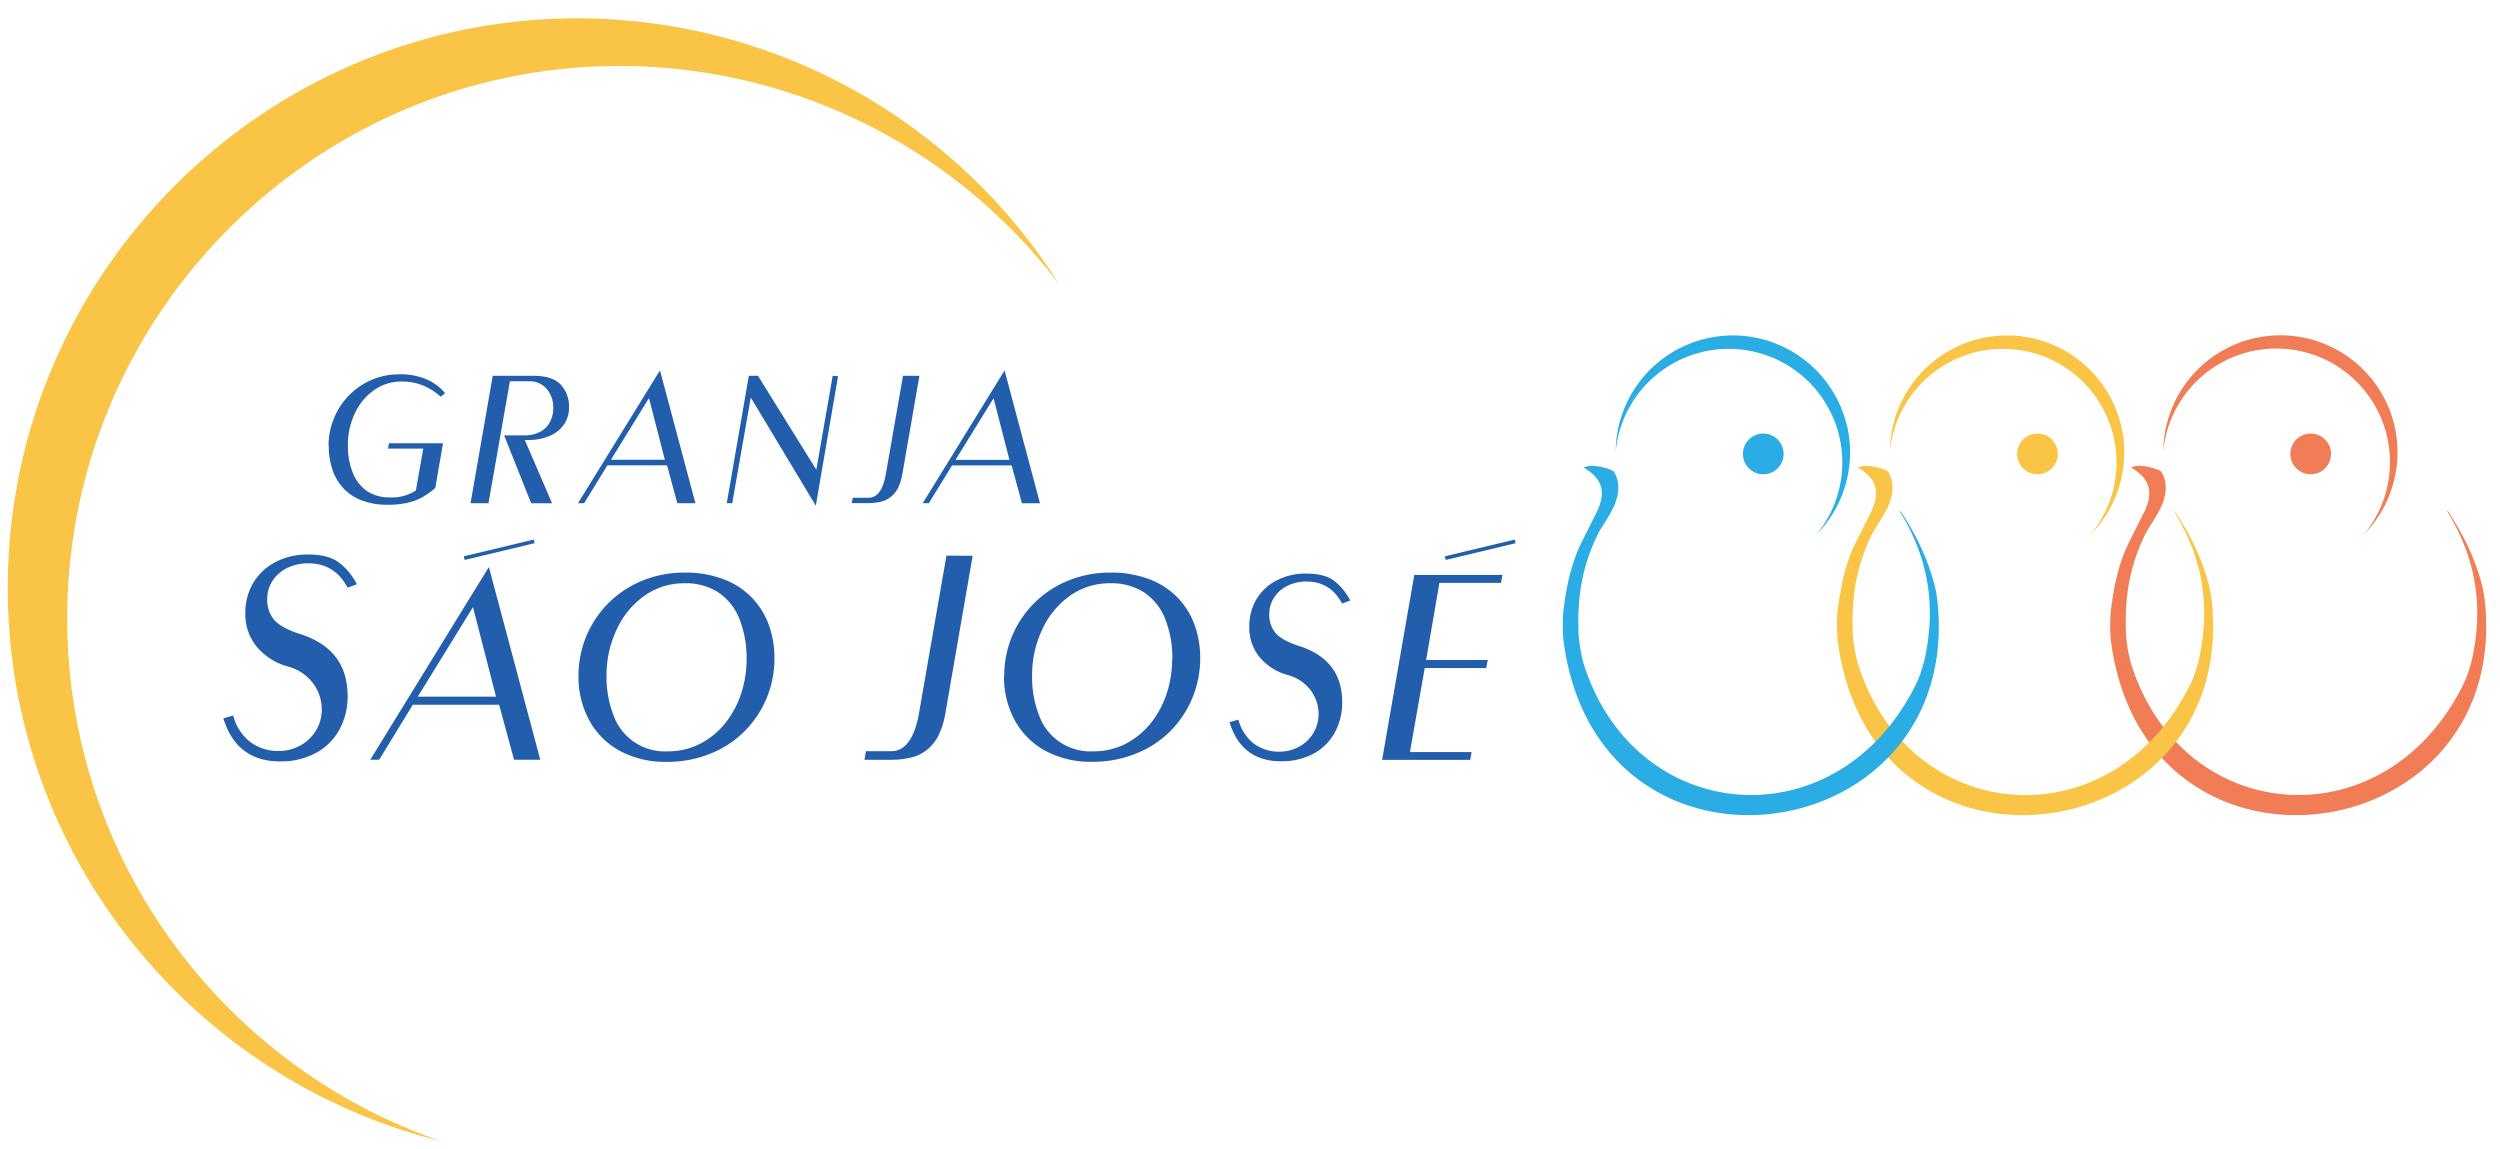<svg id="Camada_1" data-name="Camada 1" xmlns="http://www.w3.org/2000/svg" viewBox="0 0 818.21 376.2"><title>LOGO_GSJ</title><path d="M113.77,192.36q-4.2-8-12.89-8a15.41,15.41,0,0,0-6.8,1.49A12,12,0,0,0,89.25,190a10.63,10.63,0,0,0-1.78,5.92,10.11,10.11,0,0,0,2.3,7q2.31,2.55,7.79,4.37,16.22,4.89,16.21,20.5a22.38,22.38,0,0,1-2.72,11.06,19,19,0,0,1-7.71,7.6A24.13,24.13,0,0,1,91.7,249.2q-14.28,0-18.6-14.11l3.23-.92a16,16,0,0,0,5.32,8.47,15,15,0,0,0,9.79,3.13,14.18,14.18,0,0,0,6.65-1.68,13.42,13.42,0,0,0,5.21-4.83,13.22,13.22,0,0,0,2-7.26,14.16,14.16,0,0,0-2.77-8.26,15.15,15.15,0,0,0-8.47-5.65,20.22,20.22,0,0,1-10.19-6.61,16.81,16.81,0,0,1-3.58-10.7,19.3,19.3,0,0,1,2.54-9.92A17.92,17.92,0,0,1,90.08,184a22.4,22.4,0,0,1,10.71-2.52q6.54,0,10,2.52a20.78,20.78,0,0,1,6,7.21l-3,1.12ZM160,185.57l16.82,63.08h-8.58l-4.89-18H135.1l-11,18h-2.92L160,185.57Zm-5.23,13.17L136.74,228h25.6l-7.54-29.29Zm34.57,22.44a33.43,33.43,0,0,1,20.56-31,36,36,0,0,1,14.21-2.78,34.88,34.88,0,0,1,12.53,2.11,25.52,25.52,0,0,1,9.26,5.9,25.21,25.21,0,0,1,5.64,8.89,31.64,31.64,0,0,1,1.92,11.24A33.55,33.55,0,0,1,244,239a33.07,33.07,0,0,1-11.26,7.56,37.21,37.21,0,0,1-14.55,2.78,31.19,31.19,0,0,1-15.39-3.63,25,25,0,0,1-10-10.05,29.84,29.84,0,0,1-3.47-14.46Zm55-5.39A34.64,34.64,0,0,0,242,202.55a18.71,18.71,0,0,0-6.88-8.65,19.56,19.56,0,0,0-11.06-3,22.23,22.23,0,0,0-13.34,4.22,27.61,27.61,0,0,0-9,11.16A34.75,34.75,0,0,0,198.51,221a34.38,34.38,0,0,0,2.33,13.21,17.8,17.8,0,0,0,17.62,11.69,23,23,0,0,0,10.62-2.44,25.66,25.66,0,0,0,8.22-6.71,30.64,30.64,0,0,0,5.25-9.72,35.63,35.63,0,0,0,1.8-11.23Zm74-33.9-8.84,51a27.73,27.73,0,0,1-2.19,7.48,14.34,14.34,0,0,1-3.67,4.83,13.48,13.48,0,0,1-5.19,2.66,27.81,27.81,0,0,1-7.21.8h-8.3l.46-2.81h8.25q7.09,0,9.22-13l8.89-51Zm10.34,39.29a33.43,33.43,0,0,1,20.56-31,36,36,0,0,1,14.21-2.78,34.88,34.88,0,0,1,12.53,2.11,25.52,25.52,0,0,1,9.26,5.9,25.07,25.07,0,0,1,5.64,8.89,31.64,31.64,0,0,1,1.93,11.24,33.67,33.67,0,0,1-2.43,12.54,33.33,33.33,0,0,1-7,10.85A33,33,0,0,1,372,246.54a37.21,37.21,0,0,1-14.55,2.78,31.19,31.19,0,0,1-15.39-3.63,25,25,0,0,1-10-10.05,29.84,29.84,0,0,1-3.47-14.46Zm55-5.39a34.64,34.64,0,0,0-2.34-13.24,18.64,18.64,0,0,0-6.88-8.65,19.54,19.54,0,0,0-11.06-3A22.26,22.26,0,0,0,350,195.11a27.61,27.61,0,0,0-9,11.16A34.74,34.74,0,0,0,337.79,221a34.38,34.38,0,0,0,2.32,13.21,17.8,17.8,0,0,0,17.62,11.69,23,23,0,0,0,10.62-2.44,25.66,25.66,0,0,0,8.22-6.71,30.64,30.64,0,0,0,5.25-9.72,35.63,35.63,0,0,0,1.8-11.23Zm55.6-18.18q-3.81-7.28-11.69-7.28a13.92,13.92,0,0,0-6.16,1.36,10.75,10.75,0,0,0-4.38,3.8,9.62,9.62,0,0,0-1.62,5.36,9.13,9.13,0,0,0,2.09,6.39c1.39,1.54,3.75,2.86,7.06,4q14.7,4.42,14.7,18.58a20.29,20.29,0,0,1-2.47,10,17.24,17.24,0,0,1-7,6.89,21.91,21.91,0,0,1-10.55,2.44q-12.94,0-16.87-12.8l2.93-.82a14.58,14.58,0,0,0,4.82,7.67A13.57,13.57,0,0,0,419,246a12.91,12.91,0,0,0,6-1.52,12.34,12.34,0,0,0,4.73-4.38,12,12,0,0,0,1.81-6.58,12.86,12.86,0,0,0-2.51-7.5,13.81,13.81,0,0,0-7.68-5.12,18.32,18.32,0,0,1-9.25-6,15.26,15.26,0,0,1-3.23-9.7,17.55,17.55,0,0,1,2.29-9,16.35,16.35,0,0,1,6.58-6.2,20.34,20.34,0,0,1,9.7-2.28q5.94,0,9.07,2.28a18.89,18.89,0,0,1,5.39,6.54l-2.68,1Zm52-6.85H471.1L466.75,216h20.17l-.51,2.64H466.29l-4.84,27.5h20.17l-.42,2.55H452.35l10.52-60.53h28.85Z" style="fill:#225eac;fill-rule:evenodd"/><path d="M107.53,145.75A23.54,23.54,0,0,1,114,129.63a22.75,22.75,0,0,1,7.4-5.2,22.51,22.51,0,0,1,9.28-1.92,21.46,21.46,0,0,1,9.15,1.74,16.41,16.41,0,0,1,5.84,4.41l-1.42,1.18a20.34,20.34,0,0,0-5.37-3.49,17.62,17.62,0,0,0-7.45-1.47,15.23,15.23,0,0,0-9.15,2.91,19,19,0,0,0-6.23,7.69,24,24,0,0,0-2.19,10.14,23.64,23.64,0,0,0,1.6,9.1,13,13,0,0,0,4.66,6,13.11,13.11,0,0,0,7.49,2.08,14.34,14.34,0,0,0,8.49-2.27l2.42-13.7H127l.29-1.76H145l-2.54,14.63a26.48,26.48,0,0,1-4.19,3,18.26,18.26,0,0,1-4.81,1.83,28.65,28.65,0,0,1-6.66.66,23,23,0,0,1-8.49-1.45,16.23,16.23,0,0,1-6-4,16.78,16.78,0,0,1-3.54-6.14,24.44,24.44,0,0,1-1.18-7.77Zm52.39,18.93H154L161.26,123h13.39c4.17,0,7.14,1,8.92,2.94a10.55,10.55,0,0,1,2.67,7.37,9.72,9.72,0,0,1-1.69,5.66,10.76,10.76,0,0,1-4.73,3.73A17.37,17.37,0,0,1,173,144h-1.24l8.93,20.72h-6.84L165,142.5h6.64a10.74,10.74,0,0,0,5-1.11,7.61,7.61,0,0,0,3.29-3.16,9.72,9.72,0,0,0,1.14-4.79,9.34,9.34,0,0,0-2.07-6.09,7.44,7.44,0,0,0-6.12-2.56h-6l-7,39.89ZM216,121.21l11.59,43.47h-5.91l-3.37-12.39H198.79l-7.61,12.39h-2L216,121.21Zm-3.6,9.08-12.45,20.18h17.64l-5.19-20.18ZM245.08,123h3l19.09,30.74L272.52,123l1.76.12L267,165.52l-21.28-35.41-6.07,34.57h-1.79L245.08,123Zm55.82,0-5.52,31.86A17.41,17.41,0,0,1,294,159.5a9,9,0,0,1-2.29,3,8.64,8.64,0,0,1-3.25,1.66,17.58,17.58,0,0,1-4.5.5h-5.18l.29-1.76h5.15c3,0,4.87-2.69,5.76-8.09L295.54,123Zm27.88-1.76,11.59,43.47h-5.91l-3.37-12.39H311.6L304,164.68h-2l26.8-43.47Zm-3.6,9.08-12.45,20.18h17.64Z" style="fill:#225eac;fill-rule:evenodd"/><line x1="151.93" y1="182.67" x2="174.82" y2="177.18" style="fill:none;stroke:#225eac;stroke-miterlimit:2.613;stroke-width:1.217px"/><line x1="473.01" y1="182.67" x2="495.89" y2="177.18" style="fill:none;stroke:#225eac;stroke-miterlimit:2.613;stroke-width:1.217px"/><path d="M189,6A186.63,186.63,0,0,1,346.71,93.12,180.71,180.71,0,0,0,202.82,21.59C103.23,21.59,22,102.82,22,202.41c0,79.12,51.27,146.64,122.28,171.06C63.06,353.34,2.54,279.74,2.54,192.45,2.54,89.74,86.31,6,189,6Z" style="fill:#fac546;fill-rule:evenodd"/><path d="M756.24,141.9a6.66,6.66,0,1,1-6.65,6.66A6.67,6.67,0,0,1,756.24,141.9Z" style="fill:#f07d56;fill-rule:evenodd"/><path d="M783.65,139.27a38.4,38.4,0,0,1-10,35.69A37.18,37.18,0,1,0,708,147.74a38.35,38.35,0,0,1,75.67-8.47Z" style="fill:#f07d56;fill-rule:evenodd"/><path d="M690.84,209.47a53.55,53.55,0,0,1,0-9.56c.95-7.64,2.27-14.52,5.55-21.6q2.76-5.56,5.55-11.1c2.83-6.2,1.7-10.59-4.45-14.15,2.35-1.42,7.71,0,9.79,1.2,2.67,4.14,1.45,9-.6,12.85s-3.47,5.42-4.74,8.06c-5.11,10.66-6.58,20.44-6.15,32.08a52,52,0,0,0,1.58,9.72c16.78,54.07,84.32,59,109.44,5.75a47.52,47.52,0,0,0,2.38-7.54c3.66-17.54.95-32.8-8.35-48l.4.21c5.2,8,8.68,15.06,11.12,24.24.34,1.45.6,2.91.8,4.36C822.71,278.68,701.9,296.17,690.84,209.47Z" style="fill:#f07d56;fill-rule:evenodd"/><path d="M666.83,141.9a6.66,6.66,0,1,1-6.66,6.66A6.67,6.67,0,0,1,666.83,141.9Z" style="fill:#fac546;fill-rule:evenodd"/><path d="M694.23,139.27a38.37,38.37,0,0,1-10,35.69,37.17,37.17,0,1,0-65.7-27.22,38.35,38.35,0,0,1,75.66-8.47Z" style="fill:#fac546;fill-rule:evenodd"/><path d="M601.42,209.47a53.55,53.55,0,0,1,0-9.56c1-7.64,2.27-14.52,5.55-21.6q2.78-5.56,5.56-11.1c2.82-6.2,1.69-10.59-4.46-14.15,2.35-1.42,7.71,0,9.79,1.2,2.67,4.14,1.45,9-.6,12.85s-3.46,5.42-4.73,8.06c-5.12,10.66-6.58,20.44-6.16,32.08A51.07,51.07,0,0,0,608,217c16.78,54.07,84.31,59,109.43,5.75a47.52,47.52,0,0,0,2.39-7.54c3.65-17.54.94-32.8-8.35-48l.4.21c5.19,8,8.68,15.06,11.12,24.24.34,1.45.6,2.91.8,4.36C733.29,278.68,612.49,296.17,601.42,209.47Z" style="fill:#fac546;fill-rule:evenodd"/><path d="M577.09,141.9a6.66,6.66,0,1,1-6.66,6.66A6.67,6.67,0,0,1,577.09,141.9Z" style="fill:#2aade4;fill-rule:evenodd"/><path d="M604.49,139.27a38.4,38.4,0,0,1-10,35.69,37.17,37.17,0,1,0-65.7-27.22,38.35,38.35,0,0,1,75.66-8.47Z" style="fill:#2aade4;fill-rule:evenodd"/><path d="M511.68,209.47a53.55,53.55,0,0,1,0-9.56c.95-7.64,2.27-14.52,5.55-21.6,1.84-3.71,3.7-7.41,5.55-11.1,2.83-6.2,1.7-10.59-4.45-14.15,2.35-1.42,7.71,0,9.79,1.2,2.67,4.14,1.45,9-.6,12.85s-3.47,5.42-4.74,8.06c-5.11,10.66-6.58,20.44-6.15,32.08a51.07,51.07,0,0,0,1.59,9.72C535,271,602.53,276,627.65,222.72a48.57,48.57,0,0,0,2.39-7.54c3.65-17.54.94-32.8-8.35-48l.4.21c5.19,8,8.67,15.06,11.11,24.24.34,1.45.6,2.91.8,4.36C643.55,278.68,522.75,296.17,511.68,209.47Z" style="fill:#2aade4;fill-rule:evenodd"/></svg>